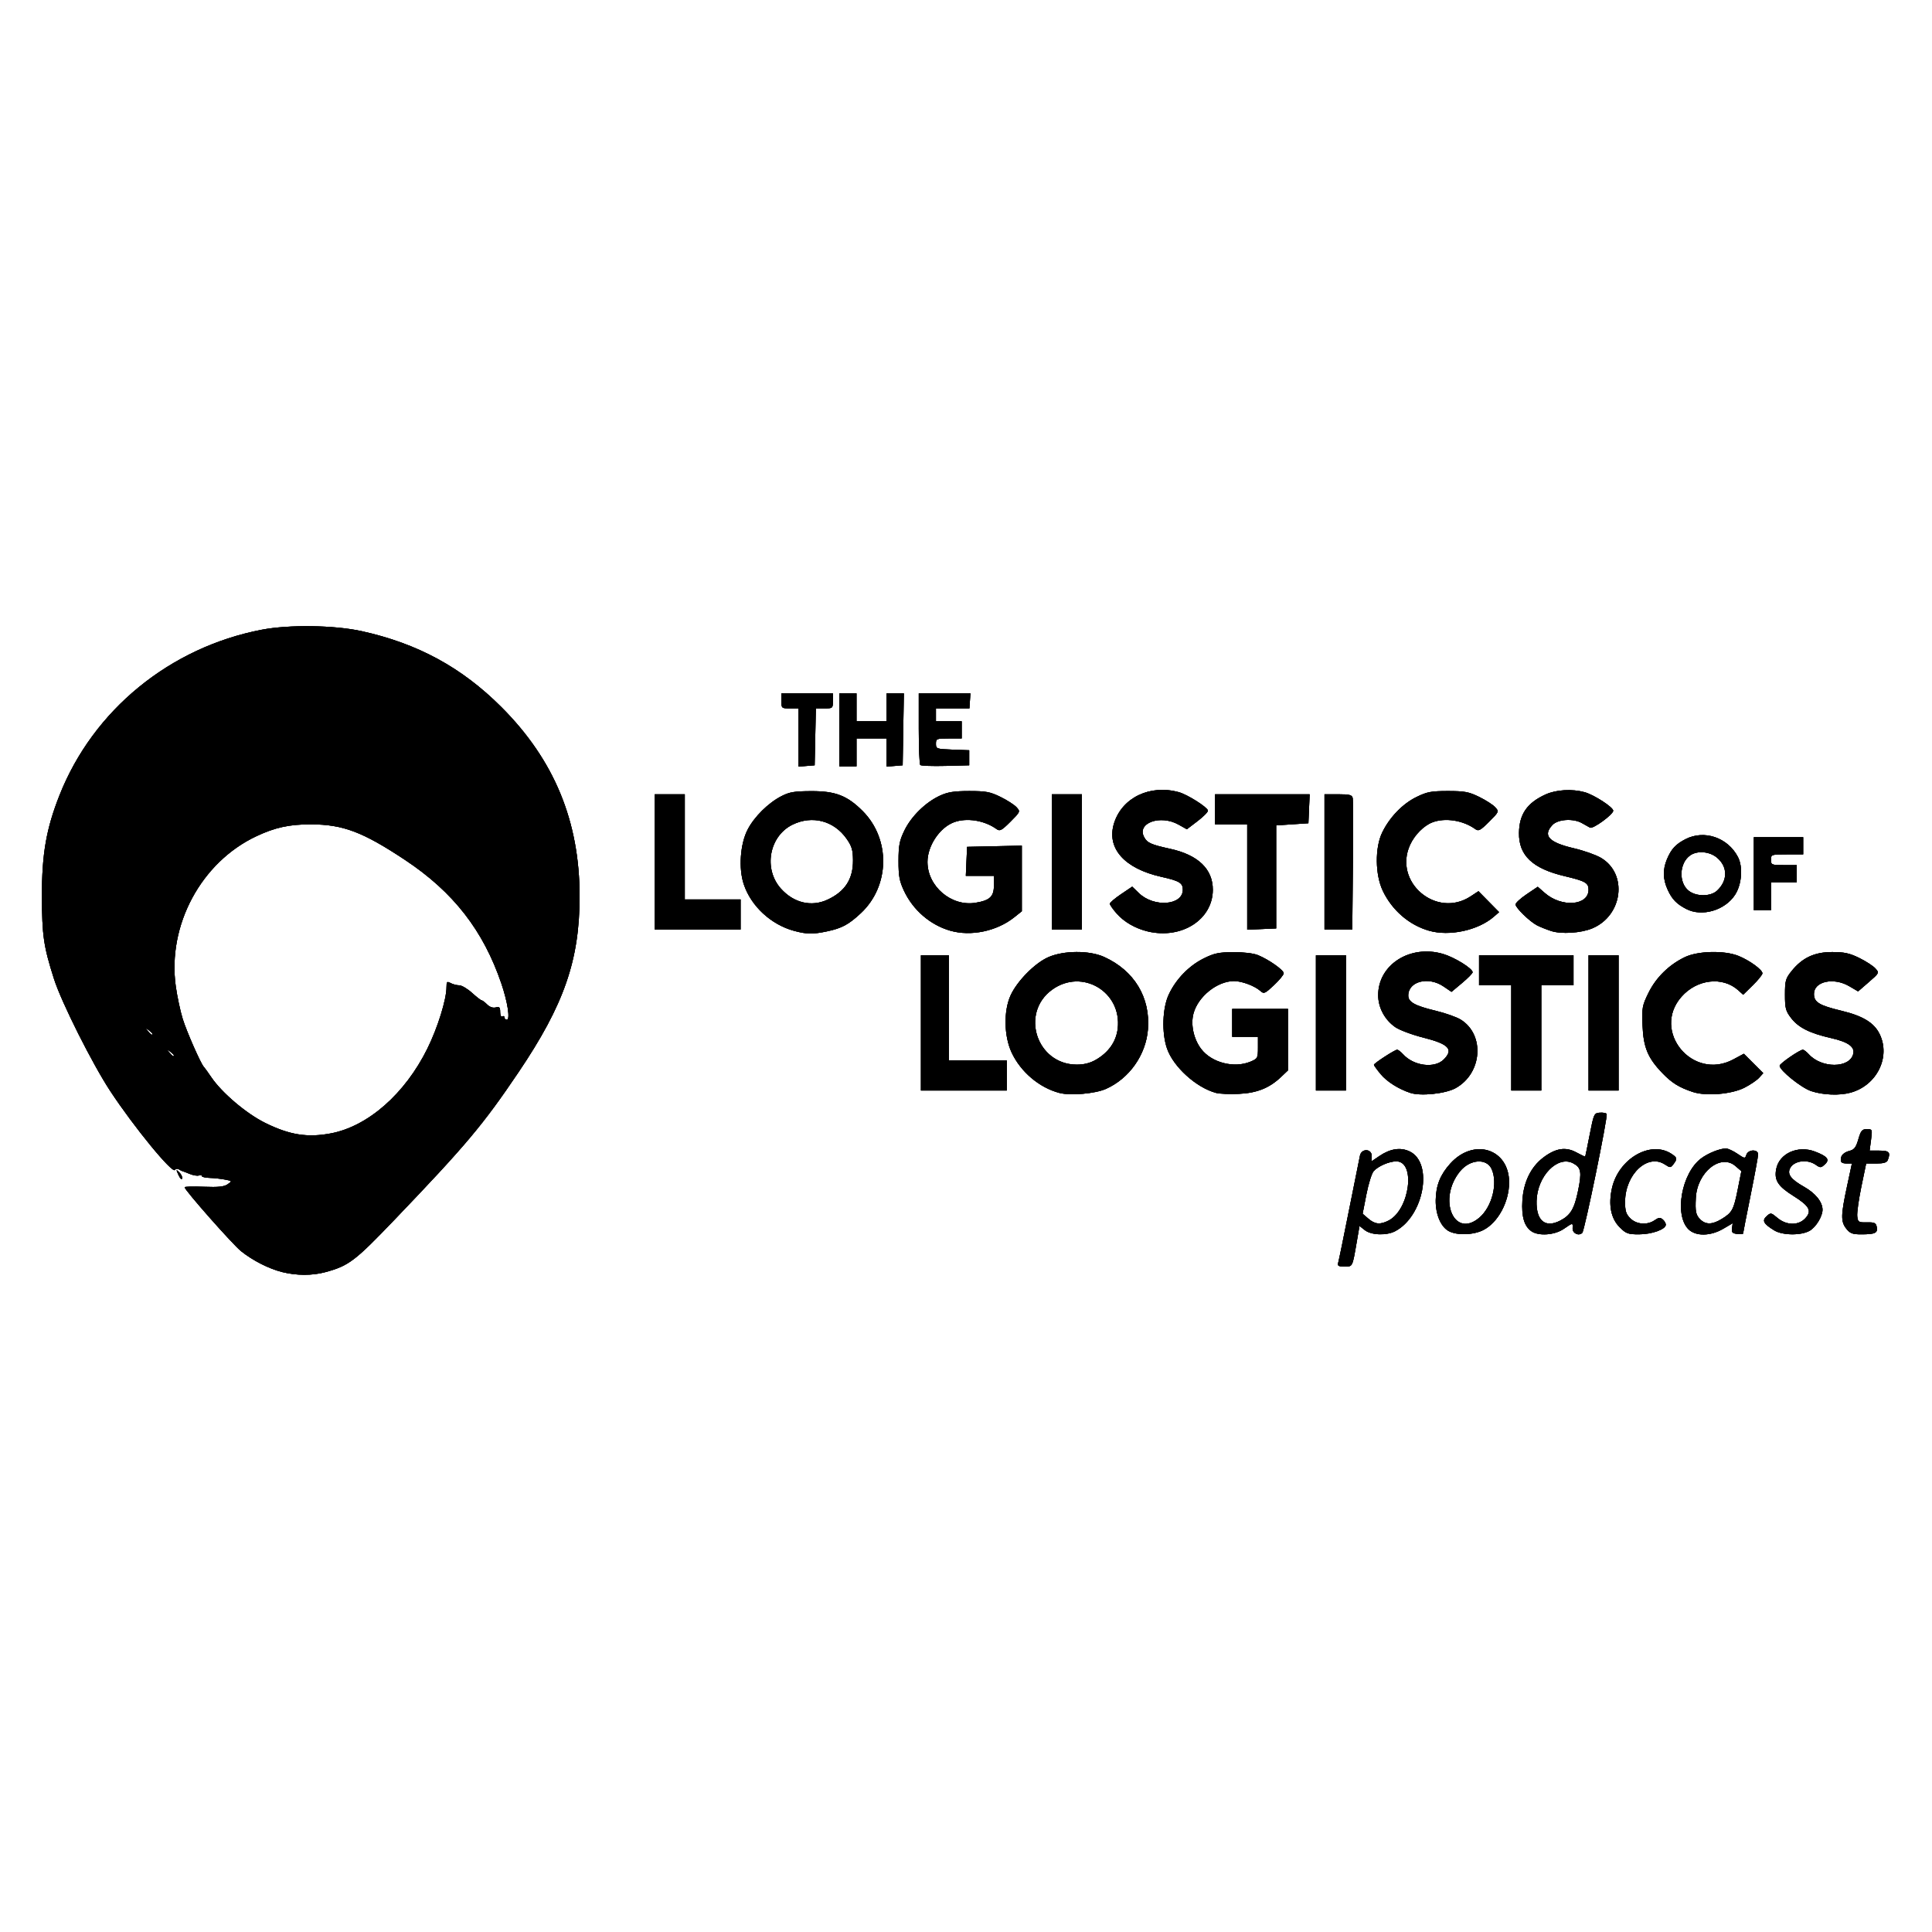 <?xml version="1.0" encoding="UTF-8"?>
<!-- Created with Inkscape (http://www.inkscape.org/) -->
<svg width="900" height="900" version="1.1" viewBox="0 0 900 900" xmlns="http://www.w3.org/2000/svg">
 <g>
  <path d="m131.5 592.59c-6.189-1.536-13.674-5.332-19.201-9.739-3.869-3.085-26.298-28.484-26.299-29.781-1.63e-4 -0.313 4.026-0.414 8.947-0.224 6.831 0.263 9.462-0.017 11.125-1.181 2.15-1.506 2.133-1.534-1.369-2.191-1.951-0.366-5.157-0.711-7.125-0.767-1.968-0.056-3.577-0.448-3.577-0.872 0-0.424-0.597-0.541-1.328-0.261-0.73 0.28-2.643-0.034-4.25-0.698-1.607-0.664-3.147-1.252-3.422-1.306-0.275-0.054-1.031-0.437-1.681-0.85-0.649-0.413-1.47-0.284-1.822 0.287-1.158 1.873-19.102-20.004-30.079-36.673-8.415-12.778-22.779-41.392-26.27-52.332-4.832-15.141-5.577-20.253-5.614-38.5-0.04-19.591 2.013-31.401 8.17-47 15.657-39.672 51.392-68.924 94.253-77.153 12.697-2.438 33.805-2.137 46.522 0.664 26.082 5.744 46.633 16.915 65.114 35.396 24.597 24.597 36.407 53.174 36.407 88.093 0 29.761-7.199 50.506-28.459 82-16.589 24.576-24.392 33.858-57.698 68.641-18.578 19.402-21.4 21.538-32.344 24.488-6.073 1.637-13.304 1.622-20-0.04zm22.609-64.61c17.312-3.283 34.561-18.425 44.972-39.479 4.827-9.76 8.919-22.926 8.919-28.695 0-2.533 0.23-2.752 1.934-1.84 1.064 0.569 2.862 1.035 3.997 1.035 1.135 0 3.806 1.575 5.937 3.5s4.157 3.5 4.503 3.5 1.495 0.867 2.555 1.926c1.196 1.196 2.712 1.72 4 1.383 1.717-0.449 2.074-0.082 2.074 2.133 0 1.529 0.428 2.411 1 2.058 0.55-0.34 1-0.141 1 0.441s0.508 1.059 1.129 1.059c1.616 0 0.365-8.197-2.567-16.817-8.416-24.743-22.388-42.678-44.862-57.584-19.732-13.087-28.913-16.556-43.901-16.585-9.958-0.019-16.641 1.433-25.299 5.495-25.816 12.114-41.6 41.499-37.61 70.019 0.656 4.691 2.104 11.48 3.218 15.085 1.833 5.934 8.537 21.155 9.86 22.385 0.296 0.275 1.872 2.465 3.502 4.867 4.924 7.254 16.282 16.881 25.03 21.215 11.352 5.624 19.717 6.962 30.609 4.897zm-73.109-36.357c0-0.208-0.787-0.995-1.75-1.75-1.586-1.244-1.621-1.208-0.378 0.378 1.306 1.666 2.128 2.196 2.128 1.372zm-10-10c0-0.208-0.787-0.995-1.75-1.75-1.586-1.244-1.621-1.208-0.378 0.378 1.306 1.666 2.128 2.196 2.128 1.372zm552.38 106.63c0.282-0.963 2.571-12.1 5.087-24.75 2.515-12.65 4.798-24.012 5.073-25.25 0.749-3.372 5.462-3.182 5.462 0.22v2.47l3.601-2.443c5.04-3.42 9.825-4.141 14.066-2.118 11.178 5.331 6.628 30.247-6.792 37.187-4.049 2.094-11.097 1.835-14.088-0.518l-2.483-1.953-1.242 7.203c-2.095 12.147-1.877 11.703-5.737 11.703-2.823 0-3.365-0.322-2.945-1.75zm23.495-19.685c9.83-5.083 12.743-27.565 3.571-27.565-3.344 0-8.559 2.276-10.569 4.612-0.893 1.038-2.409 5.915-3.369 10.838l-1.745 8.95 2.674 2.3c3.09 2.658 5.537 2.882 9.436 0.866zm28.008 4.931c-3.739-2.032-6.175-7.819-6.077-14.441 0.1-6.792 2.119-11.858 6.782-17.02 10.981-12.155 27.414-6.901 27.414 8.765 0 9.13-5.191 18.725-12.013 22.205-4.587 2.34-12.271 2.574-16.106 0.49zm14.184-6.205c5.978-5.03 8.797-16.109 5.783-22.725-2.331-5.116-10.047-4.575-14.665 1.027-10.613 12.876-2.932 31.639 8.882 21.698zm24.295 6.248c-3.315-2.322-4.63-6.812-4.179-14.272 0.518-8.562 3.917-15.591 9.663-19.977 5.833-4.453 10.518-5.188 15.538-2.438 2.167 1.187 4.002 2.043 4.078 1.903 0.076-0.14 1.016-4.749 2.089-10.242 1.881-9.63 2.048-9.994 4.679-10.188 1.501-0.111 2.946 0.15 3.212 0.58 0.656 1.061-10.258 54.313-11.356 55.411-1.616 1.616-4.589 0.233-4.505-2.097 0.098-2.731 0.283-2.744-4.175 0.281-4.262 2.893-11.669 3.404-15.045 1.04zm13.442-4.937c4.803-2.483 6.585-5.466 8.322-13.927 1.789-8.712 1.424-10.776-2.252-12.744-7.237-3.873-16.773 5.893-17.078 17.491-0.243 9.244 4.016 12.796 11.009 9.18zm27.688 3.087c-4.066-4.066-5.317-10.414-3.582-18.169 3.084-13.782 17.981-22.411 27.698-16.044 2.748 1.8 2.852 2.335 0.946 4.85-1.314 1.733-1.519 1.74-3.988 0.122-8.014-5.251-18.489 4.548-18.542 17.346-0.018 4.306 0.436 5.754 2.433 7.75 2.884 2.884 7.937 3.269 11.366 0.868 1.795-1.257 2.568-1.336 3.723-0.378 0.801 0.665 1.457 1.778 1.457 2.473 0 2.154-6.507 4.492-12.501 4.492-5.117 0-6.037-0.338-9.009-3.31zm32.031 0.922c-6.668-6.668-3.194-26.099 5.891-32.95 3.264-2.462 8.738-4.662 11.598-4.662 0.941 0 3.328 1.097 5.303 2.438 3.457 2.346 3.615 2.365 4.207 0.5 0.807-2.542 5.483-2.702 5.473-0.188-4e-3 0.963-1.579 9.53-3.5 19.04-1.921 9.509-3.493 17.527-3.493 17.816 0 0.29-1.238 0.384-2.75 0.21-2.242-0.258-2.689-0.748-2.422-2.654l0.328-2.338-4.416 2.588c-5.953 3.489-12.845 3.573-16.219 0.199zm15.462-4.742c4.928-3.004 5.629-4.293 7.523-13.827l1.685-8.482-2.77-2.382c-6.888-5.925-17.811 2.856-18.439 14.822-0.333 6.344-3e-3 7.978 2.019 10 2.568 2.568 5.621 2.529 9.982-0.13zm24.518 5.289c-5.002-3.058-5.808-4.57-3.534-6.627 1.886-1.707 2.075-1.675 5.073 0.848 4.151 3.493 9.71 3.582 12.881 0.206 3.256-3.465 2.066-5.744-5.467-10.467-7.231-4.534-9.016-7.304-8.045-12.482 1.368-7.293 10.078-11.25 18.056-8.204 5.905 2.255 7.067 3.776 4.593 6.015-1.786 1.616-2.112 1.628-4.219 0.152-3.897-2.73-10.048-1.945-11.902 1.518-1.518 2.836 0.27 5.244 6.51 8.766 5.288 2.985 8.553 7.056 8.553 10.666 0 3.065-3.016 8.029-5.92 9.745-3.931 2.322-12.677 2.251-16.58-0.136zm33.573-0.793c-2.605-3.312-2.559-6.224 0.311-19.615l2.304-10.75h-2.177c-2.805 0-3.41-0.665-2.784-3.06 0.291-1.114 1.805-2.28 3.548-2.732 2.535-0.657 3.267-1.569 4.413-5.498 1.182-4.053 1.736-4.711 3.972-4.711 2.54 0 2.584 0.113 1.935 5l-0.663 5h4.534c4.629 0 5.323 0.781 3.927 4.418-0.435 1.134-1.946 1.582-5.338 1.582h-4.731l-2.244 10.833c-1.234 5.958-2.095 12.146-1.912 13.75 0.31 2.718 0.617 2.911 4.498 2.837 3.573-0.069 4.228 0.244 4.602 2.2 0.528 2.763-0.8 3.38-7.277 3.38-4.044 0-5.189-0.436-6.918-2.635zm-776.93-25.002c-1.201-2.68-1.175-2.758 0.404-1.212 0.928 0.908 1.505 2.197 1.283 2.863-0.222 0.666-0.981-0.077-1.687-1.652zm410.36-38.235c-9.373-2.45-18.086-9.841-22.291-18.908-3.526-7.603-3.735-19.271-0.473-26.471 3.025-6.678 11.282-15.068 17.562-17.844 7.205-3.186 19.155-3.247 26.031-0.134 14.041 6.357 21.615 18.877 20.421 33.754-0.958 11.93-8.709 22.909-19.574 27.727-5.043 2.236-16.505 3.228-21.676 1.877zm16.905-15.395c5.968-3.414 9.54-8.477 10.259-14.542 2.035-17.18-16.603-28.262-30.545-18.163-15.03 10.888-7.232 34.807 11.382 34.91 3.382 0.019 6.263-0.695 8.905-2.206zm56.095 15.392c-9.24-2.456-19.971-12.191-22.894-20.768-2.498-7.331-2.12-18.712 0.832-25.052 3.32-7.132 9.374-13.39 16.271-16.823 4.885-2.431 7.042-2.89 13.79-2.932 4.753-0.03 9.42 0.53 11.5 1.38 5.069 2.071 12 6.955 12 8.455 0 0.709-2.049 3.21-4.554 5.558-4.195 3.932-4.691 4.145-6.287 2.701-2.628-2.379-8.702-4.647-12.377-4.622-7.802 0.052-16.684 7.188-18.82 15.119-1.388 5.155 0.077 11.901 3.586 16.507 4.884 6.412 15.339 9.098 22.984 5.903 3.308-1.382 3.468-1.681 3.468-6.5v-5.051h-12v-13h26v28.608l-3.25 3.088c-5.433 5.163-11.21 7.475-19.668 7.872-4.17 0.195-8.932-3e-3 -10.582-0.442zm90.5-1e-3c-5.551-1.827-10.972-5.267-13.903-8.823-1.703-2.066-3.089-3.992-3.079-4.279 0.025-0.711 9.744-7.022 10.815-7.022 0.471 0 1.713 0.946 2.759 2.102 4.959 5.479 14.665 6.731 18.953 2.443 4.717-4.717 2.385-7.194-9.62-10.221-5.155-1.3-10.993-3.486-12.973-4.858-4.905-3.399-7.952-9.111-7.952-14.903 0-14.189 14.856-23.655 30.147-19.21 5.392 1.567 13.853 6.795 13.853 8.559 0 0.495-2.213 2.754-4.919 5.019l-4.919 4.118-3.721-2.525c-7.052-4.786-16.381-2.4-16.426 4.202-0.021 3.06 3.068 4.786 12.717 7.107 4.528 1.089 9.793 2.945 11.7 4.123 11.395 7.042 10.052 25.087-2.377 31.952-4.694 2.593-16.221 3.805-21.055 2.214zm131.5-0.458c-6.365-2.117-9.707-4.201-14.166-8.836-6.728-6.993-8.778-11.938-9.186-22.152-0.329-8.229-0.141-9.25 2.787-15.197 3.5-7.109 9.505-13.019 16.849-16.58 6.109-2.962 18.514-3.256 25.084-0.593 5.153 2.088 11.132 6.44 11.132 8.102 0 0.645-2.017 3.153-4.482 5.572l-4.482 4.399-2.268-2.052c-7.277-6.587-19.258-5.229-26.484 3.001-14.07 16.025 5.221 39.35 24.139 29.187l4.923-2.645 9.042 9.042-1.944 2.151c-1.069 1.183-4.161 3.275-6.871 4.65-6.014 3.05-17.878 4.011-24.073 1.952zm55.187-0.394c-4.583-1.527-14.71-9.69-14.669-11.824 0.019-1.01 9.369-7.449 10.815-7.449 0.471 0 1.713 0.946 2.759 2.102 6.004 6.634 18.948 6.587 20.69-0.075 0.876-3.349-2.265-5.623-10.283-7.445-9.99-2.27-15.251-4.914-18.67-9.382-2.499-3.266-2.83-4.538-2.83-10.857 0-6.503 0.283-7.509 3.089-11 4.979-6.193 10.644-8.842 18.911-8.842 5.61-3.3e-4 8.11 0.545 12.591 2.745 3.075 1.51 6.45 3.695 7.5 4.855 1.9 2.1 1.886 2.129-3.058 6.419l-4.967 4.309-4.121-2.415c-7.282-4.268-16.445-2.269-16.445 3.587 0 3.875 2.409 5.348 12.856 7.862 9.932 2.389 15.151 5.57 17.715 10.796 5.262 10.726-1.239 23.93-13.453 27.323-5.188 1.441-12.861 1.145-18.431-0.711zm-414.69-31.773v-31.5h13v49h27v14h-40zm184 0v-31.5h14v63h-14zm91 7v-24.5h-15v-14h44v14h-15v49h-14zm36-7v-31.5h14v63h-14zm-370.07-42.867c-10.762-2.902-20.073-11.527-23.464-21.736-2.452-7.383-1.654-18.728 1.786-25.397 3.094-5.997 9.589-12.436 15.748-15.611 3.762-1.939 6.057-2.324 14-2.347 11.204-0.032 16.68 2.091 23.83 9.237 13.095 13.087 12.727 34.943-0.802 47.598-5.69 5.323-8.864 7.027-15.827 8.501-6.525 1.381-9.41 1.335-15.271-0.246zm15.571-14.534c8.175-3.797 11.923-9.61 11.859-18.393-0.035-4.761-0.569-6.543-2.992-9.992-5.902-8.397-15.945-11.033-25.117-6.593-10.943 5.297-13.75 20.603-5.473 29.834 5.991 6.681 14.219 8.629 21.723 5.143zm57.178 14.459c-9.327-2.683-17.32-9.567-21.548-18.558-2.155-4.582-2.584-6.918-2.569-14 0.015-7.194 0.438-9.367 2.75-14.143 3.181-6.569 9.871-13.129 16.513-16.191 3.687-1.7 6.579-2.157 13.676-2.161 7.797-4e-3 9.748 0.362 14.591 2.741 3.075 1.51 6.425 3.667 7.444 4.793 1.824 2.015 1.779 2.121-2.846 6.746-4.074 4.074-4.931 4.531-6.444 3.437-5.653-4.088-13.978-5.407-19.93-3.158-6.62 2.501-12.271 10.991-12.271 18.436 0 11.398 11.068 20.855 22.309 19.061 6.72-1.073 8.647-2.874 8.647-8.084v-4.477h-13.091l0.591-13.5 25.5-0.56-3e-5 15.28-3e-5 15.28-3.538 2.823c-8.11 6.471-20.18 8.997-29.784 6.235zm92.056 0.354c-5.773-1.36-11.099-4.425-14.579-8.388-1.735-1.976-3.155-4.016-3.155-4.532s2.347-2.519 5.216-4.452l5.216-3.513 3.117 3.021c7 6.784 20.45 5.745 20.45-1.581 0-3.172-1.592-4.127-10.027-6.013-17.32-3.874-25.698-13.446-21.963-25.096 3.807-11.873 16.793-18.04 30.167-14.326 3.932 1.092 12.987 6.786 13.523 8.503 0.178 0.57-1.958 2.775-4.747 4.902l-5.07 3.866-3.828-2.152c-8.52-4.789-19.613-0.798-16.089 5.788 1.454 2.716 3.224 3.514 12.138 5.466 13.06 2.861 19.927 9.481 19.873 19.16-0.077 13.821-14.51 23.053-30.244 19.346zm130.94-0.354c-9.251-2.661-17.17-9.496-21.504-18.558-3.604-7.536-3.733-20.113-0.279-27.216 3.436-7.066 9.473-13.326 15.89-16.478 4.976-2.444 6.877-2.806 14.714-2.806 7.791 0 9.751 0.369 14.591 2.746 3.075 1.51 6.425 3.667 7.444 4.793 1.824 2.015 1.779 2.121-2.846 6.746-4.074 4.074-4.931 4.531-6.444 3.437-5.653-4.088-13.978-5.407-19.93-3.158-4.002 1.512-8.264 5.781-10.419 10.436-8.03 17.344 12.205 34.579 28.217 24.033l3.613-2.38 9.609 9.755-2.417 2.107c-7.33 6.388-20.712 9.283-30.239 6.543zm56.822 0.11c-2.2-0.725-5.125-1.9-6.5-2.611-3.417-1.767-10-8.174-10-9.733 0-0.699 2.326-2.837 5.17-4.752l5.17-3.481 3.245 2.849c7.851 6.893 20.416 5.987 20.416-1.472 0-3.206-1.475-4.04-11.239-6.354-14.85-3.519-21.304-9.655-21.156-20.114 0.123-8.716 3.789-14.014 12.396-17.916 4.938-2.239 12.358-2.668 18.177-1.052 4.421 1.228 13.323 6.998 13.323 8.636 0 1.738-9.415 8.604-10.803 7.878-0.658-0.344-2.322-1.276-3.697-2.072-4.046-2.341-11.249-1.903-13.826 0.839-4.632 4.931-1.683 8.123 10.026 10.85 4.555 1.061 10.2 3.052 12.543 4.425 12.639 7.407 10.258 26.916-4.013 32.879-5.286 2.209-14.437 2.779-19.23 1.199zm-417.5-32.168v-31.5h14v49h26v14h-40zm185 0v-31.5h14v63h-14zm91 7.046v-24.546h-15v-14h44.091l-0.591 13.5-15 1v48l-13.5 0.591zm36-7.046v-31.5h6.383c5.273 0 6.447 0.304 6.75 1.75 0.202 0.963 0.241 15.138 0.087 31.5l-0.279 29.75h-12.942zm168.5 21.925c-4.509-2.351-6.594-4.51-8.621-8.925-2.255-4.912-2.364-9.409-0.343-14.246 1.985-4.75 4.089-7.022 8.672-9.361 8.737-4.459 19.653-0.74 24.379 8.307 2.428 4.646 1.814 12.778-1.331 17.627-4.725 7.287-15.463 10.4-22.756 6.597zm14.37-8.521c5.047-4.702 5.037-11.119-0.023-15.377-3.449-2.902-9.172-3.391-12.489-1.067-5.11 3.579-5.491 12.718-0.688 16.496 3.54 2.784 10.184 2.758 13.201-0.053zm17.127-7.904v-17h23v8h-7.5c-7.333 0-7.5 0.056-7.5 2.5 0 2.389 0.267 2.5 6 2.5h6v8h-12v13h-8zm-445-63.44v-13.56h-4c-3.905 0-4-0.083-4-3.5v-3.5h24v3.5c0 3.412-0.099 3.5-3.971 3.5h-3.971l-0.279 13.25-0.279 13.25-7.5 0.621zm19-3.56v-17h8v13h14v-13h8.048l-0.548 33.5-7.5 0.621v-13.121h-14v13h-8zm37.698 16.364c-0.384-0.384-0.698-8.048-0.698-17.031v-16.333h24.063l-0.471 7h-15.591v6h12v8h-6c-5.706 0-6 0.12-6 2.458 0 2.374 0.265 2.468 7.75 2.75l7.75 0.292v7l-11.052 0.281c-6.079 0.154-11.366-0.033-11.75-0.417z"/>
  <path d="m131.5 592.59c-6.189-1.536-13.674-5.332-19.201-9.739-3.869-3.085-26.298-28.484-26.299-29.781-1.63e-4 -0.313 4.026-0.414 8.947-0.224 6.831 0.263 9.462-0.017 11.125-1.181 2.15-1.506 2.133-1.534-1.369-2.191-1.951-0.366-5.157-0.711-7.125-0.767-1.968-0.056-3.577-0.448-3.577-0.872 0-0.424-0.597-0.541-1.328-0.261-0.73 0.28-2.643-0.034-4.25-0.698-1.607-0.664-3.147-1.252-3.422-1.306-0.275-0.054-1.031-0.437-1.681-0.85-0.649-0.413-1.47-0.284-1.822 0.287-1.158 1.873-19.102-20.004-30.079-36.673-8.415-12.778-22.779-41.392-26.27-52.332-4.832-15.141-5.577-20.253-5.614-38.5-0.04-19.591 2.013-31.401 8.17-47 15.657-39.672 51.392-68.924 94.253-77.153 12.697-2.438 33.805-2.137 46.522 0.664 26.082 5.744 46.633 16.915 65.114 35.396 24.597 24.597 36.407 53.174 36.407 88.093 0 29.761-7.199 50.506-28.459 82-16.589 24.576-24.392 33.858-57.698 68.641-18.578 19.402-21.4 21.538-32.344 24.488-6.073 1.637-13.304 1.622-20-0.04zm22.609-64.61c17.312-3.283 34.561-18.425 44.972-39.479 4.827-9.76 8.919-22.926 8.919-28.695 0-2.533 0.23-2.752 1.934-1.84 1.064 0.569 2.862 1.035 3.997 1.035 1.135 0 3.806 1.575 5.937 3.5s4.157 3.5 4.503 3.5 1.495 0.867 2.555 1.926c1.196 1.196 2.712 1.72 4 1.383 1.717-0.449 2.074-0.082 2.074 2.133 0 1.529 0.428 2.411 1 2.058 0.55-0.34 1-0.141 1 0.441s0.508 1.059 1.129 1.059c1.616 0 0.365-8.197-2.567-16.817-8.416-24.743-22.388-42.678-44.862-57.584-19.732-13.087-28.913-16.556-43.901-16.585-9.958-0.019-16.641 1.433-25.299 5.495-25.816 12.114-41.6 41.499-37.61 70.019 0.656 4.691 2.104 11.48 3.218 15.085 1.833 5.934 8.537 21.155 9.86 22.385 0.296 0.275 1.872 2.465 3.502 4.867 4.924 7.254 16.282 16.881 25.03 21.215 11.352 5.624 19.717 6.962 30.609 4.897zm-73.109-36.357c0-0.208-0.787-0.995-1.75-1.75-1.586-1.244-1.621-1.208-0.378 0.378 1.306 1.666 2.128 2.196 2.128 1.372zm-10-10c0-0.208-0.787-0.995-1.75-1.75-1.586-1.244-1.621-1.208-0.378 0.378 1.306 1.666 2.128 2.196 2.128 1.372zm552.38 106.63c0.282-0.963 2.571-12.1 5.087-24.75 2.515-12.65 4.798-24.012 5.073-25.25 0.749-3.372 5.462-3.182 5.462 0.22v2.47l3.601-2.443c5.04-3.42 9.825-4.141 14.066-2.118 11.178 5.331 6.628 30.247-6.792 37.187-4.049 2.094-11.097 1.835-14.088-0.518l-2.483-1.953-1.242 7.203c-2.095 12.147-1.877 11.703-5.737 11.703-2.823 0-3.365-0.322-2.945-1.75zm23.495-19.685c9.83-5.083 12.743-27.565 3.571-27.565-3.344 0-8.559 2.276-10.569 4.612-0.893 1.038-2.409 5.915-3.369 10.838l-1.745 8.95 2.674 2.3c3.09 2.658 5.537 2.882 9.436 0.866zm28.008 4.931c-3.739-2.032-6.175-7.819-6.077-14.441 0.1-6.792 2.119-11.858 6.782-17.02 10.981-12.155 27.414-6.901 27.414 8.765 0 9.13-5.191 18.725-12.013 22.205-4.587 2.34-12.271 2.574-16.106 0.49zm14.184-6.205c5.978-5.03 8.797-16.109 5.783-22.725-2.331-5.116-10.047-4.575-14.665 1.027-10.613 12.876-2.932 31.639 8.882 21.698zm24.295 6.248c-3.315-2.322-4.63-6.812-4.179-14.272 0.518-8.562 3.917-15.591 9.663-19.977 5.833-4.453 10.518-5.188 15.538-2.438 2.167 1.187 4.002 2.043 4.078 1.903 0.076-0.14 1.016-4.749 2.089-10.242 1.881-9.63 2.048-9.994 4.679-10.188 1.501-0.111 2.946 0.15 3.212 0.58 0.656 1.061-10.258 54.313-11.356 55.411-1.616 1.616-4.589 0.233-4.505-2.097 0.098-2.731 0.283-2.744-4.175 0.281-4.262 2.893-11.669 3.404-15.045 1.04zm13.442-4.937c4.803-2.483 6.585-5.466 8.322-13.927 1.789-8.712 1.424-10.776-2.252-12.744-7.237-3.873-16.773 5.893-17.078 17.491-0.243 9.244 4.016 12.796 11.009 9.18zm27.688 3.087c-4.066-4.066-5.317-10.414-3.582-18.169 3.084-13.782 17.981-22.411 27.698-16.044 2.748 1.8 2.852 2.335 0.946 4.85-1.314 1.733-1.519 1.74-3.988 0.122-8.014-5.251-18.489 4.548-18.542 17.346-0.018 4.306 0.436 5.754 2.433 7.75 2.884 2.884 7.937 3.269 11.366 0.868 1.795-1.257 2.568-1.336 3.723-0.378 0.801 0.665 1.457 1.778 1.457 2.473 0 2.154-6.507 4.492-12.501 4.492-5.117 0-6.037-0.338-9.009-3.31zm32.031 0.922c-6.668-6.668-3.194-26.099 5.891-32.95 3.264-2.462 8.738-4.662 11.598-4.662 0.941 0 3.328 1.097 5.303 2.438 3.457 2.346 3.615 2.365 4.207 0.5 0.807-2.542 5.483-2.702 5.473-0.188-4e-3 0.963-1.579 9.53-3.5 19.04-1.921 9.509-3.493 17.527-3.493 17.816 0 0.29-1.238 0.384-2.75 0.21-2.242-0.258-2.689-0.748-2.422-2.654l0.328-2.338-4.416 2.588c-5.953 3.489-12.845 3.573-16.219 0.199zm15.462-4.742c4.928-3.004 5.629-4.293 7.523-13.827l1.685-8.482-2.77-2.382c-6.888-5.925-17.811 2.856-18.439 14.822-0.333 6.344-3e-3 7.978 2.019 10 2.568 2.568 5.621 2.529 9.982-0.13zm24.518 5.289c-5.002-3.058-5.808-4.57-3.534-6.627 1.886-1.707 2.075-1.675 5.073 0.848 4.151 3.493 9.71 3.582 12.881 0.206 3.256-3.465 2.066-5.744-5.467-10.467-7.231-4.534-9.016-7.304-8.045-12.482 1.368-7.293 10.078-11.25 18.056-8.204 5.905 2.255 7.067 3.776 4.593 6.015-1.786 1.616-2.112 1.628-4.219 0.152-3.897-2.73-10.048-1.945-11.902 1.518-1.518 2.836 0.27 5.244 6.51 8.766 5.288 2.985 8.553 7.056 8.553 10.666 0 3.065-3.016 8.029-5.92 9.745-3.931 2.322-12.677 2.251-16.58-0.136zm33.573-0.793c-2.605-3.312-2.559-6.224 0.311-19.615l2.304-10.75h-2.177c-2.805 0-3.41-0.665-2.784-3.06 0.291-1.114 1.805-2.28 3.548-2.732 2.535-0.657 3.267-1.569 4.413-5.498 1.182-4.053 1.736-4.711 3.972-4.711 2.54 0 2.584 0.113 1.935 5l-0.663 5h4.534c4.629 0 5.323 0.781 3.927 4.418-0.435 1.134-1.946 1.582-5.338 1.582h-4.731l-2.244 10.833c-1.234 5.958-2.095 12.146-1.912 13.75 0.31 2.718 0.617 2.911 4.498 2.837 3.573-0.069 4.228 0.244 4.602 2.2 0.528 2.763-0.8 3.38-7.277 3.38-4.044 0-5.189-0.436-6.918-2.635zm-776.93-25.002c-1.201-2.68-1.175-2.758 0.404-1.212 0.928 0.908 1.505 2.197 1.283 2.863-0.222 0.666-0.981-0.077-1.687-1.652zm410.36-38.235c-9.373-2.45-18.086-9.841-22.291-18.908-3.526-7.603-3.735-19.271-0.473-26.471 3.025-6.678 11.282-15.068 17.562-17.844 7.205-3.186 19.155-3.247 26.031-0.134 14.041 6.357 21.615 18.877 20.421 33.754-0.958 11.93-8.709 22.909-19.574 27.727-5.043 2.236-16.505 3.228-21.676 1.877zm16.905-15.395c5.968-3.414 9.54-8.477 10.259-14.542 2.035-17.18-16.603-28.262-30.545-18.163-15.03 10.888-7.232 34.807 11.382 34.91 3.382 0.019 6.263-0.695 8.905-2.206zm56.095 15.392c-9.24-2.456-19.971-12.191-22.894-20.768-2.498-7.331-2.12-18.712 0.832-25.052 3.32-7.132 9.374-13.39 16.271-16.823 4.885-2.431 7.042-2.89 13.79-2.932 4.753-0.03 9.42 0.53 11.5 1.38 5.069 2.071 12 6.955 12 8.455 0 0.709-2.049 3.21-4.554 5.558-4.195 3.932-4.691 4.145-6.287 2.701-2.628-2.379-8.702-4.647-12.377-4.622-7.802 0.052-16.684 7.188-18.82 15.119-1.388 5.155 0.077 11.901 3.586 16.507 4.884 6.412 15.339 9.098 22.984 5.903 3.308-1.382 3.468-1.681 3.468-6.5v-5.051h-12v-13h26v28.608l-3.25 3.088c-5.433 5.163-11.21 7.475-19.668 7.872-4.17 0.195-8.932-3e-3 -10.582-0.442zm90.5-1e-3c-5.551-1.827-10.972-5.267-13.903-8.823-1.703-2.066-3.089-3.992-3.079-4.279 0.025-0.711 9.744-7.022 10.815-7.022 0.471 0 1.713 0.946 2.759 2.102 4.959 5.479 14.665 6.731 18.953 2.443 4.717-4.717 2.385-7.194-9.62-10.221-5.155-1.3-10.993-3.486-12.973-4.858-4.905-3.399-7.952-9.111-7.952-14.903 0-14.189 14.856-23.655 30.147-19.21 5.392 1.567 13.853 6.795 13.853 8.559 0 0.495-2.213 2.754-4.919 5.019l-4.919 4.118-3.721-2.525c-7.052-4.786-16.381-2.4-16.426 4.202-0.021 3.06 3.068 4.786 12.717 7.107 4.528 1.089 9.793 2.945 11.7 4.123 11.395 7.042 10.052 25.087-2.377 31.952-4.694 2.593-16.221 3.805-21.055 2.214zm131.5-0.458c-6.365-2.117-9.707-4.201-14.166-8.836-6.728-6.993-8.778-11.938-9.186-22.152-0.329-8.229-0.141-9.25 2.787-15.197 3.5-7.109 9.505-13.019 16.849-16.58 6.109-2.962 18.514-3.256 25.084-0.593 5.153 2.088 11.132 6.44 11.132 8.102 0 0.645-2.017 3.153-4.482 5.572l-4.482 4.399-2.268-2.052c-7.277-6.587-19.258-5.229-26.484 3.001-14.07 16.025 5.221 39.35 24.139 29.187l4.923-2.645 9.042 9.042-1.944 2.151c-1.069 1.183-4.161 3.275-6.871 4.65-6.014 3.05-17.878 4.011-24.073 1.952zm55.187-0.394c-4.583-1.527-14.71-9.69-14.669-11.824 0.019-1.01 9.369-7.449 10.815-7.449 0.471 0 1.713 0.946 2.759 2.102 6.004 6.634 18.948 6.587 20.69-0.075 0.876-3.349-2.265-5.623-10.283-7.445-9.99-2.27-15.251-4.914-18.67-9.382-2.499-3.266-2.83-4.538-2.83-10.857 0-6.503 0.283-7.509 3.089-11 4.979-6.193 10.644-8.842 18.911-8.842 5.61-3.3e-4 8.11 0.545 12.591 2.745 3.075 1.51 6.45 3.695 7.5 4.855 1.9 2.1 1.886 2.129-3.058 6.419l-4.967 4.309-4.121-2.415c-7.282-4.268-16.445-2.269-16.445 3.587 0 3.875 2.409 5.348 12.856 7.862 9.932 2.389 15.151 5.57 17.715 10.796 5.262 10.726-1.239 23.93-13.453 27.323-5.188 1.441-12.861 1.145-18.431-0.711zm-414.69-31.773v-31.5h13v49h27v14h-40zm184 0v-31.5h14v63h-14zm91 7v-24.5h-15v-14h44v14h-15v49h-14zm36-7v-31.5h14v63h-14zm-370.07-42.867c-10.762-2.902-20.073-11.527-23.464-21.736-2.452-7.383-1.654-18.728 1.786-25.397 3.094-5.997 9.589-12.436 15.748-15.611 3.762-1.939 6.057-2.324 14-2.347 11.204-0.032 16.68 2.091 23.83 9.237 13.095 13.087 12.727 34.943-0.802 47.598-5.69 5.323-8.864 7.027-15.827 8.501-6.525 1.381-9.41 1.335-15.271-0.246zm15.571-14.534c8.175-3.797 11.923-9.61 11.859-18.393-0.035-4.761-0.569-6.543-2.992-9.992-5.902-8.397-15.945-11.033-25.117-6.593-10.943 5.297-13.75 20.603-5.473 29.834 5.991 6.681 14.219 8.629 21.723 5.143zm57.178 14.459c-9.327-2.683-17.32-9.567-21.548-18.558-2.155-4.582-2.584-6.918-2.569-14 0.015-7.194 0.438-9.367 2.75-14.143 3.181-6.569 9.871-13.129 16.513-16.191 3.687-1.7 6.579-2.157 13.676-2.161 7.797-4e-3 9.748 0.362 14.591 2.741 3.075 1.51 6.425 3.667 7.444 4.793 1.824 2.015 1.779 2.121-2.846 6.746-4.074 4.074-4.931 4.531-6.444 3.437-5.653-4.088-13.978-5.407-19.93-3.158-6.62 2.501-12.271 10.991-12.271 18.436 0 11.398 11.068 20.855 22.309 19.061 6.72-1.073 8.647-2.874 8.647-8.084v-4.477h-13.091l0.591-13.5 25.5-0.56-3e-5 15.28-3e-5 15.28-3.538 2.823c-8.11 6.471-20.18 8.997-29.784 6.235zm92.056 0.354c-5.773-1.36-11.099-4.425-14.579-8.388-1.735-1.976-3.155-4.016-3.155-4.532s2.347-2.519 5.216-4.452l5.216-3.513 3.117 3.021c7 6.784 20.45 5.745 20.45-1.581 0-3.172-1.592-4.127-10.027-6.013-17.32-3.874-25.698-13.446-21.963-25.096 3.807-11.873 16.793-18.04 30.167-14.326 3.932 1.092 12.987 6.786 13.523 8.503 0.178 0.57-1.958 2.775-4.747 4.902l-5.07 3.866-3.828-2.152c-8.52-4.789-19.613-0.798-16.089 5.788 1.454 2.716 3.224 3.514 12.138 5.466 13.06 2.861 19.927 9.481 19.873 19.16-0.077 13.821-14.51 23.053-30.244 19.346zm130.94-0.354c-9.251-2.661-17.17-9.496-21.504-18.558-3.604-7.536-3.733-20.113-0.279-27.216 3.436-7.066 9.473-13.326 15.89-16.478 4.976-2.444 6.877-2.806 14.714-2.806 7.791 0 9.751 0.369 14.591 2.746 3.075 1.51 6.425 3.667 7.444 4.793 1.824 2.015 1.779 2.121-2.846 6.746-4.074 4.074-4.931 4.531-6.444 3.437-5.653-4.088-13.978-5.407-19.93-3.158-4.002 1.512-8.264 5.781-10.419 10.436-8.03 17.344 12.205 34.579 28.217 24.033l3.613-2.38 9.609 9.755-2.417 2.107c-7.33 6.388-20.712 9.283-30.239 6.543zm56.822 0.11c-2.2-0.725-5.125-1.9-6.5-2.611-3.417-1.767-10-8.174-10-9.733 0-0.699 2.326-2.837 5.17-4.752l5.17-3.481 3.245 2.849c7.851 6.893 20.416 5.987 20.416-1.472 0-3.206-1.475-4.04-11.239-6.354-14.85-3.519-21.304-9.655-21.156-20.114 0.123-8.716 3.789-14.014 12.396-17.916 4.938-2.239 12.358-2.668 18.177-1.052 4.421 1.228 13.323 6.998 13.323 8.636 0 1.738-9.415 8.604-10.803 7.878-0.658-0.344-2.322-1.276-3.697-2.072-4.046-2.341-11.249-1.903-13.826 0.839-4.632 4.931-1.683 8.123 10.026 10.85 4.555 1.061 10.2 3.052 12.543 4.425 12.639 7.407 10.258 26.916-4.013 32.879-5.286 2.209-14.437 2.779-19.23 1.199zm-417.5-32.168v-31.5h14v49h26v14h-40zm185 0v-31.5h14v63h-14zm91 7.046v-24.546h-15v-14h44.091l-0.591 13.5-15 1v48l-13.5 0.591zm36-7.046v-31.5h6.383c5.273 0 6.447 0.304 6.75 1.75 0.202 0.963 0.241 15.138 0.087 31.5l-0.279 29.75h-12.942zm168.5 21.925c-4.509-2.351-6.594-4.51-8.621-8.925-2.255-4.912-2.364-9.409-0.343-14.246 1.985-4.75 4.089-7.022 8.672-9.361 8.737-4.459 19.653-0.74 24.379 8.307 2.428 4.646 1.814 12.778-1.331 17.627-4.725 7.287-15.463 10.4-22.756 6.597zm14.37-8.521c5.047-4.702 5.037-11.119-0.023-15.377-3.449-2.902-9.172-3.391-12.489-1.067-5.11 3.579-5.491 12.718-0.688 16.496 3.54 2.784 10.184 2.758 13.201-0.053zm17.127-7.904v-17h23v8h-7.5c-7.333 0-7.5 0.056-7.5 2.5 0 2.389 0.267 2.5 6 2.5h6v8h-12v13h-8zm-445-63.44v-13.56h-4c-3.905 0-4-0.083-4-3.5v-3.5h24v3.5c0 3.412-0.099 3.5-3.971 3.5h-3.971l-0.279 13.25-0.279 13.25-7.5 0.621zm19-3.56v-17h8v13h14v-13h8.048l-0.548 33.5-7.5 0.621v-13.121h-14v13h-8zm37.698 16.364c-0.384-0.384-0.698-8.048-0.698-17.031v-16.333h24.063l-0.471 7h-15.591v6h12v8h-6c-5.706 0-6 0.12-6 2.458 0 2.374 0.265 2.468 7.75 2.75l7.75 0.292v7l-11.052 0.281c-6.079 0.154-11.366-0.033-11.75-0.417z"/>
  <path d="m131.5 592.59c-6.189-1.536-13.674-5.332-19.201-9.739-3.869-3.085-26.298-28.484-26.299-29.781-1.63e-4 -0.313 4.026-0.414 8.947-0.224 6.831 0.263 9.462-0.017 11.125-1.181 2.15-1.506 2.133-1.534-1.369-2.191-1.951-0.366-5.157-0.711-7.125-0.767-1.968-0.056-3.577-0.448-3.577-0.872 0-0.424-0.597-0.541-1.328-0.261-0.73 0.28-2.643-0.034-4.25-0.698-1.607-0.664-3.147-1.252-3.422-1.306-0.275-0.054-1.031-0.437-1.681-0.85-0.649-0.413-1.47-0.284-1.822 0.287-1.158 1.873-19.102-20.004-30.079-36.673-8.415-12.778-22.779-41.392-26.27-52.332-4.832-15.141-5.577-20.253-5.614-38.5-0.04-19.591 2.013-31.401 8.17-47 15.657-39.672 51.392-68.924 94.253-77.153 12.697-2.438 33.805-2.137 46.522 0.664 26.082 5.744 46.633 16.915 65.114 35.396 24.597 24.597 36.407 53.174 36.407 88.093 0 29.761-7.199 50.506-28.459 82-16.589 24.576-24.392 33.858-57.698 68.641-18.578 19.402-21.4 21.538-32.344 24.488-6.073 1.637-13.304 1.622-20-0.04zm22.609-64.61c17.312-3.283 34.561-18.425 44.972-39.479 4.827-9.76 8.919-22.926 8.919-28.695 0-2.533 0.23-2.752 1.934-1.84 1.064 0.569 2.862 1.035 3.997 1.035 1.135 0 3.806 1.575 5.937 3.5s4.157 3.5 4.503 3.5 1.495 0.867 2.555 1.926c1.196 1.196 2.712 1.72 4 1.383 1.717-0.449 2.074-0.082 2.074 2.133 0 1.529 0.428 2.411 1 2.058 0.55-0.34 1-0.141 1 0.441s0.508 1.059 1.129 1.059c1.616 0 0.365-8.197-2.567-16.817-8.416-24.743-22.388-42.678-44.862-57.584-19.732-13.087-28.913-16.556-43.901-16.585-9.958-0.019-16.641 1.433-25.299 5.495-25.816 12.114-41.6 41.499-37.61 70.019 0.656 4.691 2.104 11.48 3.218 15.085 1.833 5.934 8.537 21.155 9.86 22.385 0.296 0.275 1.872 2.465 3.502 4.867 4.924 7.254 16.282 16.881 25.03 21.215 11.352 5.624 19.717 6.962 30.609 4.897zm-73.109-36.357c0-0.208-0.787-0.995-1.75-1.75-1.586-1.244-1.621-1.208-0.378 0.378 1.306 1.666 2.128 2.196 2.128 1.372zm-10-10c0-0.208-0.787-0.995-1.75-1.75-1.586-1.244-1.621-1.208-0.378 0.378 1.306 1.666 2.128 2.196 2.128 1.372zm552.38 106.63c0.282-0.963 2.571-12.1 5.087-24.75 2.515-12.65 4.798-24.012 5.073-25.25 0.749-3.372 5.462-3.182 5.462 0.22v2.47l3.601-2.443c5.04-3.42 9.825-4.141 14.066-2.118 11.178 5.331 6.628 30.247-6.792 37.187-4.049 2.094-11.097 1.835-14.088-0.518l-2.483-1.953-1.242 7.203c-2.095 12.147-1.877 11.703-5.737 11.703-2.823 0-3.365-0.322-2.945-1.75zm23.495-19.685c9.83-5.083 12.743-27.565 3.571-27.565-3.344 0-8.559 2.276-10.569 4.612-0.893 1.038-2.409 5.915-3.369 10.838l-1.745 8.95 2.674 2.3c3.09 2.658 5.537 2.882 9.436 0.866zm28.008 4.931c-3.739-2.032-6.175-7.819-6.077-14.441 0.1-6.792 2.119-11.858 6.782-17.02 10.981-12.155 27.414-6.901 27.414 8.765 0 9.13-5.191 18.725-12.013 22.205-4.587 2.34-12.271 2.574-16.106 0.49zm14.184-6.205c5.978-5.03 8.797-16.109 5.783-22.725-2.331-5.116-10.047-4.575-14.665 1.027-10.613 12.876-2.932 31.639 8.882 21.698zm24.295 6.248c-3.315-2.322-4.63-6.812-4.179-14.272 0.518-8.562 3.917-15.591 9.663-19.977 5.833-4.453 10.518-5.188 15.538-2.438 2.167 1.187 4.002 2.043 4.078 1.903 0.076-0.14 1.016-4.749 2.089-10.242 1.881-9.63 2.048-9.994 4.679-10.188 1.501-0.111 2.946 0.15 3.212 0.58 0.656 1.061-10.258 54.313-11.356 55.411-1.616 1.616-4.589 0.233-4.505-2.097 0.098-2.731 0.283-2.744-4.175 0.281-4.262 2.893-11.669 3.404-15.045 1.04zm13.442-4.937c4.803-2.483 6.585-5.466 8.322-13.927 1.789-8.712 1.424-10.776-2.252-12.744-7.237-3.873-16.773 5.893-17.078 17.491-0.243 9.244 4.016 12.796 11.009 9.18zm27.688 3.087c-4.066-4.066-5.317-10.414-3.582-18.169 3.084-13.782 17.981-22.411 27.698-16.044 2.748 1.8 2.852 2.335 0.946 4.85-1.314 1.733-1.519 1.74-3.988 0.122-8.014-5.251-18.489 4.548-18.542 17.346-0.018 4.306 0.436 5.754 2.433 7.75 2.884 2.884 7.937 3.269 11.366 0.868 1.795-1.257 2.568-1.336 3.723-0.378 0.801 0.665 1.457 1.778 1.457 2.473 0 2.154-6.507 4.492-12.501 4.492-5.117 0-6.037-0.338-9.009-3.31zm32.031 0.922c-6.668-6.668-3.194-26.099 5.891-32.95 3.264-2.462 8.738-4.662 11.598-4.662 0.941 0 3.328 1.097 5.303 2.438 3.457 2.346 3.615 2.365 4.207 0.5 0.807-2.542 5.483-2.702 5.473-0.188-4e-3 0.963-1.579 9.53-3.5 19.04-1.921 9.509-3.493 17.527-3.493 17.816 0 0.29-1.238 0.384-2.75 0.21-2.242-0.258-2.689-0.748-2.422-2.654l0.328-2.338-4.416 2.588c-5.953 3.489-12.845 3.573-16.219 0.199zm15.462-4.742c4.928-3.004 5.629-4.293 7.523-13.827l1.685-8.482-2.77-2.382c-6.888-5.925-17.811 2.856-18.439 14.822-0.333 6.344-3e-3 7.978 2.019 10 2.568 2.568 5.621 2.529 9.982-0.13zm24.518 5.289c-5.002-3.058-5.808-4.57-3.534-6.627 1.886-1.707 2.075-1.675 5.073 0.848 4.151 3.493 9.71 3.582 12.881 0.206 3.256-3.465 2.066-5.744-5.467-10.467-7.231-4.534-9.016-7.304-8.045-12.482 1.368-7.293 10.078-11.25 18.056-8.204 5.905 2.255 7.067 3.776 4.593 6.015-1.786 1.616-2.112 1.628-4.219 0.152-3.897-2.73-10.048-1.945-11.902 1.518-1.518 2.836 0.27 5.244 6.51 8.766 5.288 2.985 8.553 7.056 8.553 10.666 0 3.065-3.016 8.029-5.92 9.745-3.931 2.322-12.677 2.251-16.58-0.136zm33.573-0.793c-2.605-3.312-2.559-6.224 0.311-19.615l2.304-10.75h-2.177c-2.805 0-3.41-0.665-2.784-3.06 0.291-1.114 1.805-2.28 3.548-2.732 2.535-0.657 3.267-1.569 4.413-5.498 1.182-4.053 1.736-4.711 3.972-4.711 2.54 0 2.584 0.113 1.935 5l-0.663 5h4.534c4.629 0 5.323 0.781 3.927 4.418-0.435 1.134-1.946 1.582-5.338 1.582h-4.731l-2.244 10.833c-1.234 5.958-2.095 12.146-1.912 13.75 0.31 2.718 0.617 2.911 4.498 2.837 3.573-0.069 4.228 0.244 4.602 2.2 0.528 2.763-0.8 3.38-7.277 3.38-4.044 0-5.189-0.436-6.918-2.635zm-776.93-25.002c-1.201-2.68-1.175-2.758 0.404-1.212 0.928 0.908 1.505 2.197 1.283 2.863-0.222 0.666-0.981-0.077-1.687-1.652zm410.36-38.235c-9.373-2.45-18.086-9.841-22.291-18.908-3.526-7.603-3.735-19.271-0.473-26.471 3.025-6.678 11.282-15.068 17.562-17.844 7.205-3.186 19.155-3.247 26.031-0.134 14.041 6.357 21.615 18.877 20.421 33.754-0.958 11.93-8.709 22.909-19.574 27.727-5.043 2.236-16.505 3.228-21.676 1.877zm16.905-15.395c5.968-3.414 9.54-8.477 10.259-14.542 2.035-17.18-16.603-28.262-30.545-18.163-15.03 10.888-7.232 34.807 11.382 34.91 3.382 0.019 6.263-0.695 8.905-2.206zm56.095 15.392c-9.24-2.456-19.971-12.191-22.894-20.768-2.498-7.331-2.12-18.712 0.832-25.052 3.32-7.132 9.374-13.39 16.271-16.823 4.885-2.431 7.042-2.89 13.79-2.932 4.753-0.03 9.42 0.53 11.5 1.38 5.069 2.071 12 6.955 12 8.455 0 0.709-2.049 3.21-4.554 5.558-4.195 3.932-4.691 4.145-6.287 2.701-2.628-2.379-8.702-4.647-12.377-4.622-7.802 0.052-16.684 7.188-18.82 15.119-1.388 5.155 0.077 11.901 3.586 16.507 4.884 6.412 15.339 9.098 22.984 5.903 3.308-1.382 3.468-1.681 3.468-6.5v-5.051h-12v-13h26v28.608l-3.25 3.088c-5.433 5.163-11.21 7.475-19.668 7.872-4.17 0.195-8.932-3e-3 -10.582-0.442zm90.5-1e-3c-5.551-1.827-10.972-5.267-13.903-8.823-1.703-2.066-3.089-3.992-3.079-4.279 0.025-0.711 9.744-7.022 10.815-7.022 0.471 0 1.713 0.946 2.759 2.102 4.959 5.479 14.665 6.731 18.953 2.443 4.717-4.717 2.385-7.194-9.62-10.221-5.155-1.3-10.993-3.486-12.973-4.858-4.905-3.399-7.952-9.111-7.952-14.903 0-14.189 14.856-23.655 30.147-19.21 5.392 1.567 13.853 6.795 13.853 8.559 0 0.495-2.213 2.754-4.919 5.019l-4.919 4.118-3.721-2.525c-7.052-4.786-16.381-2.4-16.426 4.202-0.021 3.06 3.068 4.786 12.717 7.107 4.528 1.089 9.793 2.945 11.7 4.123 11.395 7.042 10.052 25.087-2.377 31.952-4.694 2.593-16.221 3.805-21.055 2.214zm131.5-0.458c-6.365-2.117-9.707-4.201-14.166-8.836-6.728-6.993-8.778-11.938-9.186-22.152-0.329-8.229-0.141-9.25 2.787-15.197 3.5-7.109 9.505-13.019 16.849-16.58 6.109-2.962 18.514-3.256 25.084-0.593 5.153 2.088 11.132 6.44 11.132 8.102 0 0.645-2.017 3.153-4.482 5.572l-4.482 4.399-2.268-2.052c-7.277-6.587-19.258-5.229-26.484 3.001-14.07 16.025 5.221 39.35 24.139 29.187l4.923-2.645 9.042 9.042-1.944 2.151c-1.069 1.183-4.161 3.275-6.871 4.65-6.014 3.05-17.878 4.011-24.073 1.952zm55.187-0.394c-4.583-1.527-14.71-9.69-14.669-11.824 0.019-1.01 9.369-7.449 10.815-7.449 0.471 0 1.713 0.946 2.759 2.102 6.004 6.634 18.948 6.587 20.69-0.075 0.876-3.349-2.265-5.623-10.283-7.445-9.99-2.27-15.251-4.914-18.67-9.382-2.499-3.266-2.83-4.538-2.83-10.857 0-6.503 0.283-7.509 3.089-11 4.979-6.193 10.644-8.842 18.911-8.842 5.61-3.3e-4 8.11 0.545 12.591 2.745 3.075 1.51 6.45 3.695 7.5 4.855 1.9 2.1 1.886 2.129-3.058 6.419l-4.967 4.309-4.121-2.415c-7.282-4.268-16.445-2.269-16.445 3.587 0 3.875 2.409 5.348 12.856 7.862 9.932 2.389 15.151 5.57 17.715 10.796 5.262 10.726-1.239 23.93-13.453 27.323-5.188 1.441-12.861 1.145-18.431-0.711zm-414.69-31.773v-31.5h13v49h27v14h-40zm184 0v-31.5h14v63h-14zm91 7v-24.5h-15v-14h44v14h-15v49h-14zm36-7v-31.5h14v63h-14zm-370.07-42.867c-10.762-2.902-20.073-11.527-23.464-21.736-2.452-7.383-1.654-18.728 1.786-25.397 3.094-5.997 9.589-12.436 15.748-15.611 3.762-1.939 6.057-2.324 14-2.347 11.204-0.032 16.68 2.091 23.83 9.237 13.095 13.087 12.727 34.943-0.802 47.598-5.69 5.323-8.864 7.027-15.827 8.501-6.525 1.381-9.41 1.335-15.271-0.246zm15.571-14.534c8.175-3.797 11.923-9.61 11.859-18.393-0.035-4.761-0.569-6.543-2.992-9.992-5.902-8.397-15.945-11.033-25.117-6.593-10.943 5.297-13.75 20.603-5.473 29.834 5.991 6.681 14.219 8.629 21.723 5.143zm57.178 14.459c-9.327-2.683-17.32-9.567-21.548-18.558-2.155-4.582-2.584-6.918-2.569-14 0.015-7.194 0.438-9.367 2.75-14.143 3.181-6.569 9.871-13.129 16.513-16.191 3.687-1.7 6.579-2.157 13.676-2.161 7.797-4e-3 9.748 0.362 14.591 2.741 3.075 1.51 6.425 3.667 7.444 4.793 1.824 2.015 1.779 2.121-2.846 6.746-4.074 4.074-4.931 4.531-6.444 3.437-5.653-4.088-13.978-5.407-19.93-3.158-6.62 2.501-12.271 10.991-12.271 18.436 0 11.398 11.068 20.855 22.309 19.061 6.72-1.073 8.647-2.874 8.647-8.084v-4.477h-13.091l0.591-13.5 25.5-0.56-3e-5 15.28-3e-5 15.28-3.538 2.823c-8.11 6.471-20.18 8.997-29.784 6.235zm92.056 0.354c-5.773-1.36-11.099-4.425-14.579-8.388-1.735-1.976-3.155-4.016-3.155-4.532s2.347-2.519 5.216-4.452l5.216-3.513 3.117 3.021c7 6.784 20.45 5.745 20.45-1.581 0-3.172-1.592-4.127-10.027-6.013-17.32-3.874-25.698-13.446-21.963-25.096 3.807-11.873 16.793-18.04 30.167-14.326 3.932 1.092 12.987 6.786 13.523 8.503 0.178 0.57-1.958 2.775-4.747 4.902l-5.07 3.866-3.828-2.152c-8.52-4.789-19.613-0.798-16.089 5.788 1.454 2.716 3.224 3.514 12.138 5.466 13.06 2.861 19.927 9.481 19.873 19.16-0.077 13.821-14.51 23.053-30.244 19.346zm130.94-0.354c-9.251-2.661-17.17-9.496-21.504-18.558-3.604-7.536-3.733-20.113-0.279-27.216 3.436-7.066 9.473-13.326 15.89-16.478 4.976-2.444 6.877-2.806 14.714-2.806 7.791 0 9.751 0.369 14.591 2.746 3.075 1.51 6.425 3.667 7.444 4.793 1.824 2.015 1.779 2.121-2.846 6.746-4.074 4.074-4.931 4.531-6.444 3.437-5.653-4.088-13.978-5.407-19.93-3.158-4.002 1.512-8.264 5.781-10.419 10.436-8.03 17.344 12.205 34.579 28.217 24.033l3.613-2.38 9.609 9.755-2.417 2.107c-7.33 6.388-20.712 9.283-30.239 6.543zm56.822 0.11c-2.2-0.725-5.125-1.9-6.5-2.611-3.417-1.767-10-8.174-10-9.733 0-0.699 2.326-2.837 5.17-4.752l5.17-3.481 3.245 2.849c7.851 6.893 20.416 5.987 20.416-1.472 0-3.206-1.475-4.04-11.239-6.354-14.85-3.519-21.304-9.655-21.156-20.114 0.123-8.716 3.789-14.014 12.396-17.916 4.938-2.239 12.358-2.668 18.177-1.052 4.421 1.228 13.323 6.998 13.323 8.636 0 1.738-9.415 8.604-10.803 7.878-0.658-0.344-2.322-1.276-3.697-2.072-4.046-2.341-11.249-1.903-13.826 0.839-4.632 4.931-1.683 8.123 10.026 10.85 4.555 1.061 10.2 3.052 12.543 4.425 12.639 7.407 10.258 26.916-4.013 32.879-5.286 2.209-14.437 2.779-19.23 1.199zm-417.5-32.168v-31.5h14v49h26v14h-40zm185 0v-31.5h14v63h-14zm91 7.046v-24.546h-15v-14h44.091l-0.591 13.5-15 1v48l-13.5 0.591zm36-7.046v-31.5h6.383c5.273 0 6.447 0.304 6.75 1.75 0.202 0.963 0.241 15.138 0.087 31.5l-0.279 29.75h-12.942zm168.5 21.925c-4.509-2.351-6.594-4.51-8.621-8.925-2.255-4.912-2.364-9.409-0.343-14.246 1.985-4.75 4.089-7.022 8.672-9.361 8.737-4.459 19.653-0.74 24.379 8.307 2.428 4.646 1.814 12.778-1.331 17.627-4.725 7.287-15.463 10.4-22.756 6.597zm14.37-8.521c5.047-4.702 5.037-11.119-0.023-15.377-3.449-2.902-9.172-3.391-12.489-1.067-5.11 3.579-5.491 12.718-0.688 16.496 3.54 2.784 10.184 2.758 13.201-0.053zm17.127-7.904v-17h23v8h-7.5c-7.333 0-7.5 0.056-7.5 2.5 0 2.389 0.267 2.5 6 2.5h6v8h-12v13h-8zm-445-63.44v-13.56h-4c-3.905 0-4-0.083-4-3.5v-3.5h24v3.5c0 3.412-0.099 3.5-3.971 3.5h-3.971l-0.279 13.25-0.279 13.25-7.5 0.621zm19-3.56v-17h8v13h14v-13h8.048l-0.548 33.5-7.5 0.621v-13.121h-14v13h-8zm37.698 16.364c-0.384-0.384-0.698-8.048-0.698-17.031v-16.333h24.063l-0.471 7h-15.591v6h12v8h-6c-5.706 0-6 0.12-6 2.458 0 2.374 0.265 2.468 7.75 2.75l7.75 0.292v7l-11.052 0.281c-6.079 0.154-11.366-0.033-11.75-0.417z"/>
 </g>
</svg>
